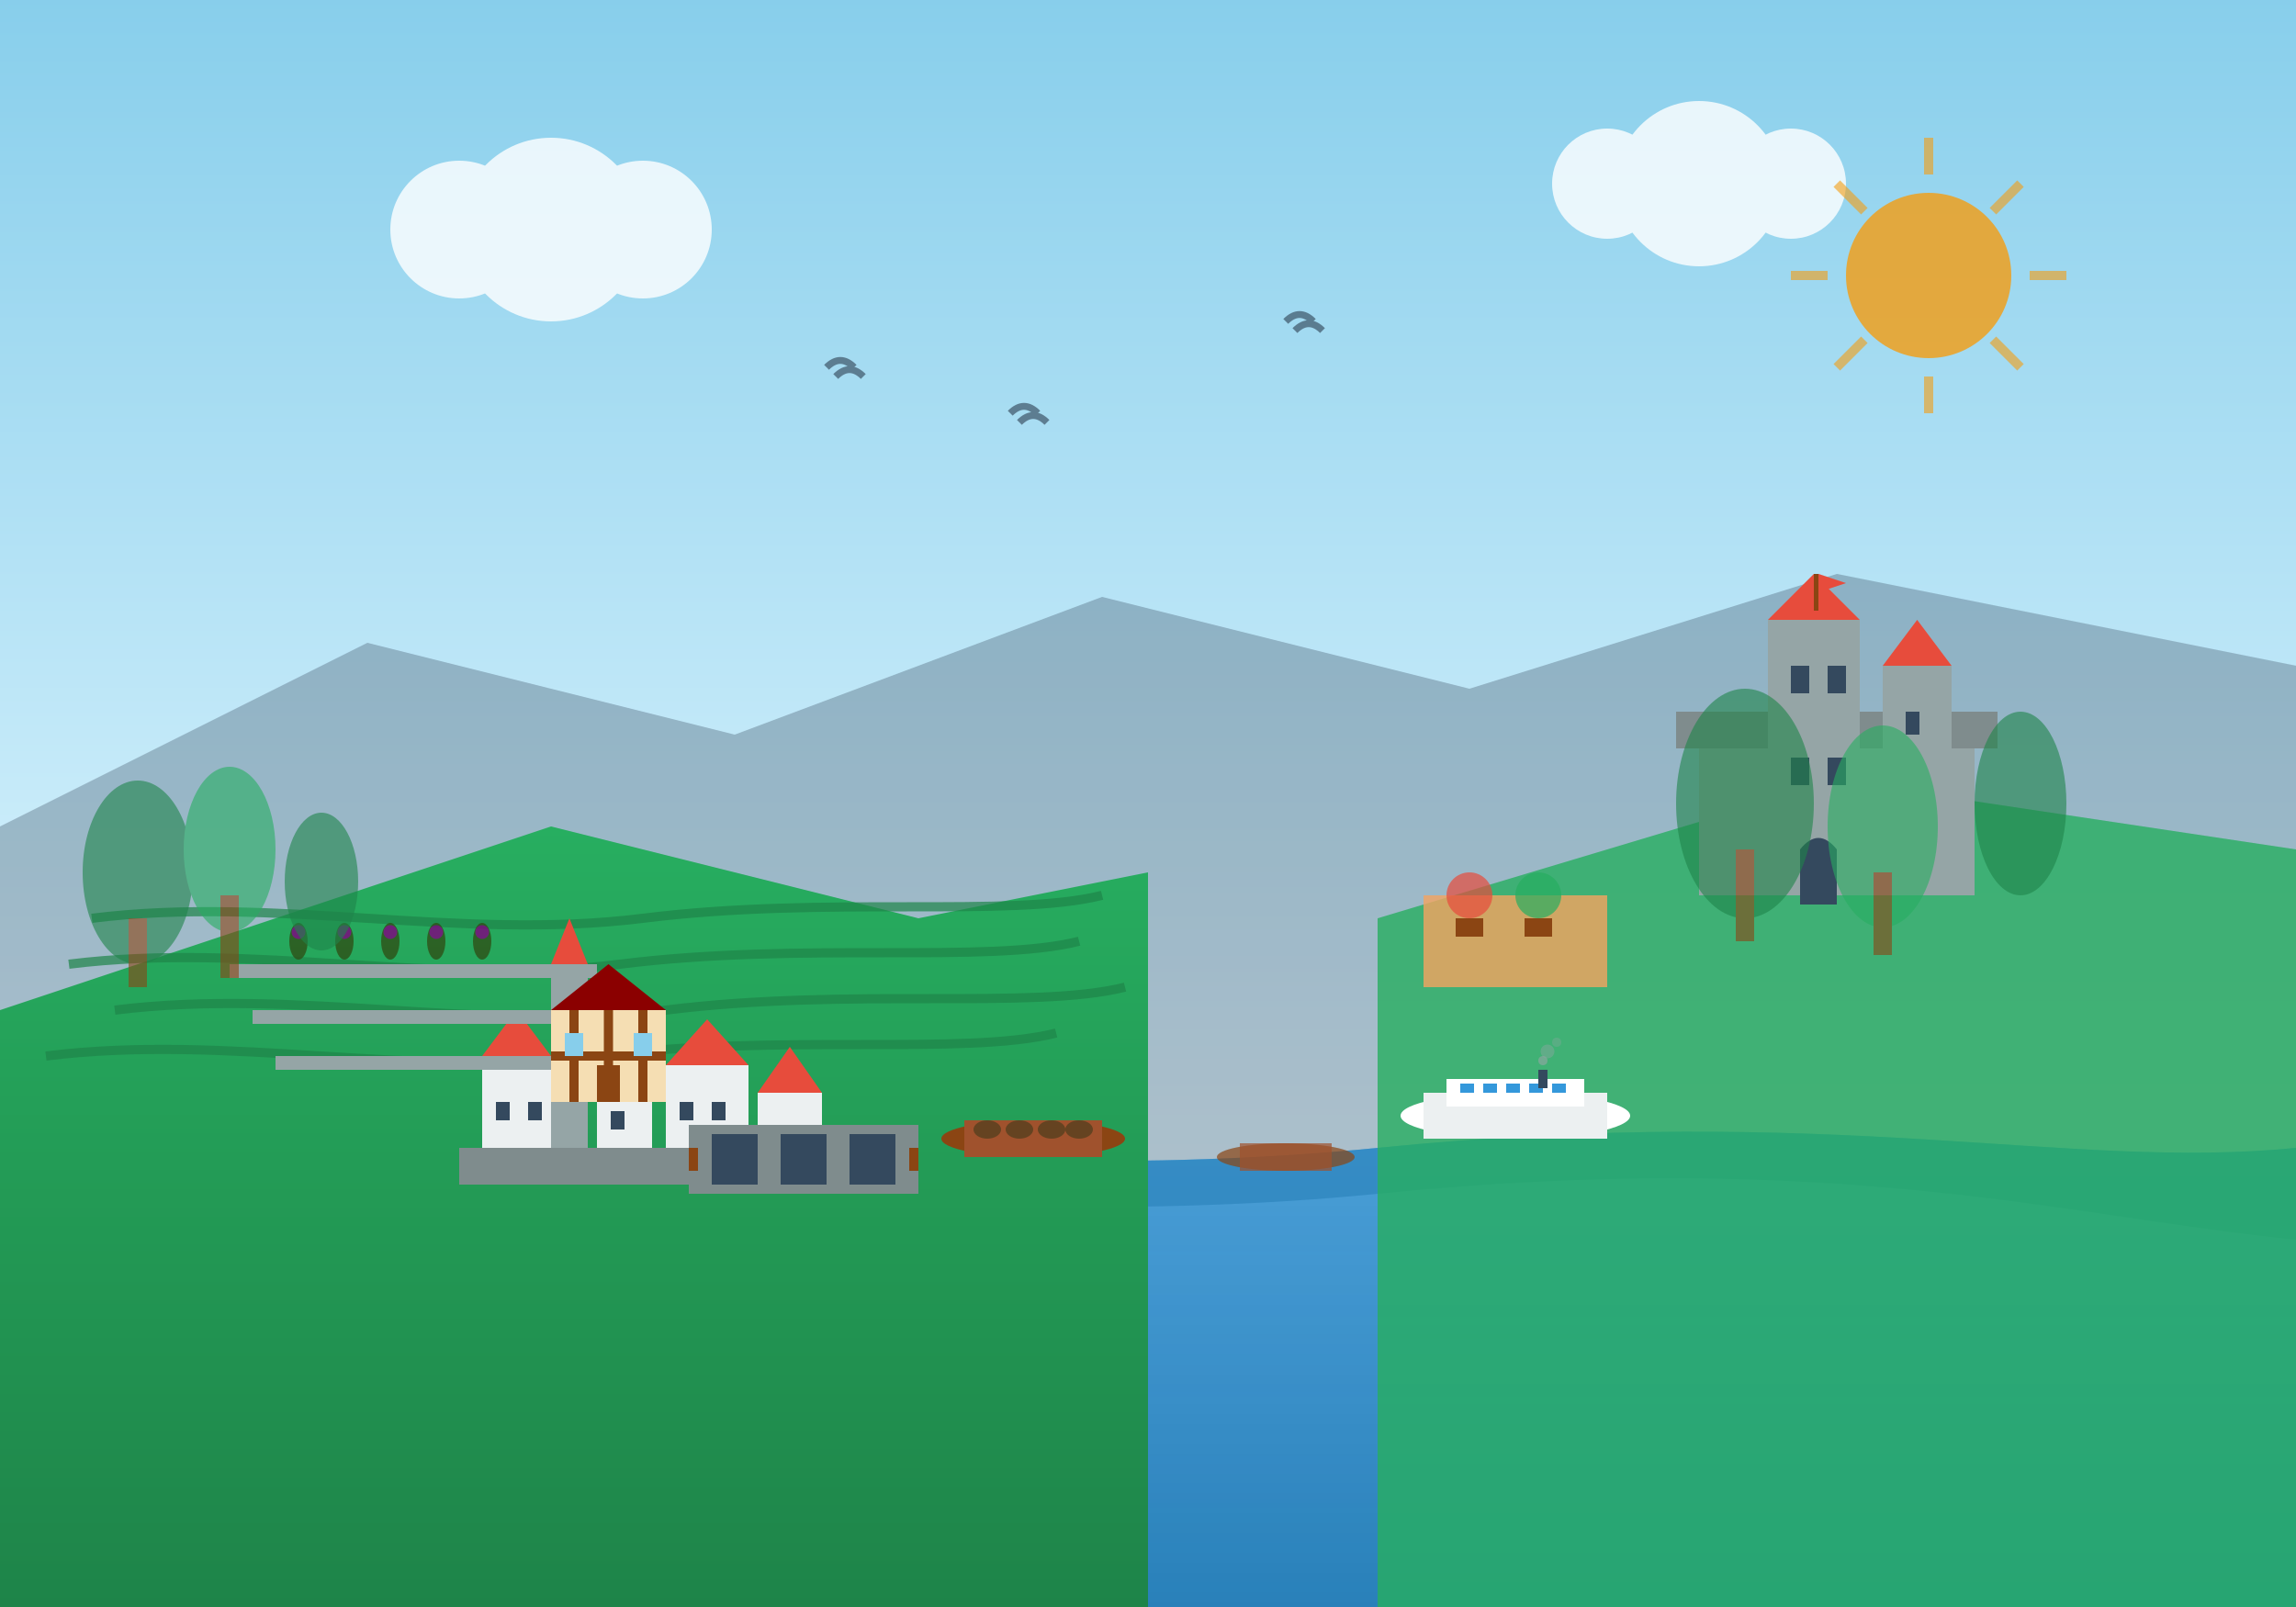<svg width="500" height="350" viewBox="0 0 500 350" fill="none" xmlns="http://www.w3.org/2000/svg">
  <rect x="0" y="0" width="500" height="350" fill="#333333" stroke="none"/>
  <!-- Background sky -->
  <defs>
    <linearGradient id="skyGradient" x1="0%" y1="0%" x2="0%" y2="100%">
      <stop offset="0%" style="stop-color:#87CEEB;stop-opacity:1" />
      <stop offset="70%" style="stop-color:#E0F6FF;stop-opacity:1" />
      <stop offset="100%" style="stop-color:#F0F8FF;stop-opacity:1" />
    </linearGradient>
    <linearGradient id="rhineGradient" x1="0%" y1="0%" x2="0%" y2="100%">
      <stop offset="0%" style="stop-color:#3498db;stop-opacity:0.8" />
      <stop offset="100%" style="stop-color:#2980b9;stop-opacity:1" />
    </linearGradient>
    <linearGradient id="vineyardGradient" x1="0%" y1="0%" x2="0%" y2="100%">
      <stop offset="0%" style="stop-color:#27ae60;stop-opacity:1" />
      <stop offset="100%" style="stop-color:#1e8449;stop-opacity:1" />
    </linearGradient>
  </defs>
  
  <rect width="500" height="350" fill="url(#skyGradient)"/>
  
  <!-- Distant hills -->
  <path d="M0 180L80 140L160 160L240 130L320 150L400 125L500 145V350H0Z" 
        fill="#2c3e50" opacity="0.3"/>
  
  <!-- Rhine River -->
  <path d="M0 250C100 240, 200 260, 300 250C400 240, 450 255, 500 250V350H0Z" 
        fill="url(#rhineGradient)"/>
  
  <!-- River reflection -->
  <path d="M0 250C100 240, 200 260, 300 250C400 240, 450 255, 500 250V270C450 265, 400 250, 300 260C200 270, 100 250, 0 260Z" 
        fill="#2980b9" opacity="0.6"/>
  
  <!-- Left hillside with vineyards -->
  <path d="M0 220L120 180L200 200L250 190V350H0Z" 
        fill="url(#vineyardGradient)"/>
  
  <!-- Vineyard rows -->
  <g opacity="0.7">
    <path d="M20 200C60 195, 100 205, 140 200C180 195, 220 200, 240 195" 
          stroke="#1e8449" stroke-width="2" fill="none"/>
    <path d="M15 210C55 205, 95 215, 135 210C175 205, 215 210, 235 205" 
          stroke="#1e8449" stroke-width="2" fill="none"/>
    <path d="M25 220C65 215, 105 225, 145 220C185 215, 225 220, 245 215" 
          stroke="#1e8449" stroke-width="2" fill="none"/>
    <path d="M10 230C50 225, 90 235, 130 230C170 225, 210 230, 230 225" 
          stroke="#1e8449" stroke-width="2" fill="none"/>
  </g>
  
  <!-- Right hillside -->
  <path d="M300 200L400 170L500 185V350H300Z" 
        fill="#27ae60" opacity="0.8"/>
  
  <!-- Castle on hill (Burg Rheinstein style) -->
  <g transform="translate(350, 120)">
    <!-- Castle walls -->
    <rect x="20" y="40" width="60" height="35" fill="#95a5a6"/>
    <rect x="15" y="35" width="70" height="8" fill="#7f8c8d"/>
    
    <!-- Main tower -->
    <rect x="35" y="15" width="20" height="60" fill="#95a5a6"/>
    <polygon points="35,15 45,5 55,15" fill="#e74c3c"/>
    
    <!-- Side tower -->
    <rect x="60" y="25" width="15" height="50" fill="#95a5a6"/>
    <polygon points="60,25 67.5,15 75,25" fill="#e74c3c"/>
    
    <!-- Windows -->
    <rect x="40" y="25" width="4" height="6" fill="#34495e"/>
    <rect x="48" y="25" width="4" height="6" fill="#34495e"/>
    <rect x="40" y="45" width="4" height="6" fill="#34495e"/>
    <rect x="48" y="45" width="4" height="6" fill="#34495e"/>
    <rect x="65" y="35" width="3" height="5" fill="#34495e"/>
    
    <!-- Castle gate -->
    <rect x="42" y="65" width="8" height="12" fill="#34495e"/>
    <path d="M42 65Q46 60 50 65V77H42Z" fill="#34495e"/>
    
    <!-- Flag -->
    <rect x="45" y="5" width="1" height="8" fill="#8b4513"/>
    <polygon points="46,5 52,7 46,9" fill="#e74c3c"/>
  </g>
  
  <!-- Medieval town along the river -->
  <g transform="translate(80, 200)">
    <!-- Church spire -->
    <rect x="40" y="10" width="8" height="40" fill="#95a5a6"/>
    <polygon points="40,10 44,0 48,10" fill="#e74c3c"/>
    
    <!-- Town buildings -->
    <rect x="25" y="30" width="15" height="25" fill="#ecf0f1"/>
    <rect x="50" y="35" width="12" height="20" fill="#ecf0f1"/>
    <rect x="65" y="32" width="18" height="23" fill="#ecf0f1"/>
    <rect x="85" y="38" width="14" height="17" fill="#ecf0f1"/>
    
    <!-- Roofs -->
    <polygon points="25,30 32.5,20 40,30" fill="#e74c3c"/>
    <polygon points="50,35 56,25 62,35" fill="#e74c3c"/>
    <polygon points="65,32 74,22 83,32" fill="#e74c3c"/>
    <polygon points="85,38 92,28 99,38" fill="#e74c3c"/>
    
    <!-- Windows -->
    <rect x="28" y="40" width="3" height="4" fill="#34495e"/>
    <rect x="35" y="40" width="3" height="4" fill="#34495e"/>
    <rect x="53" y="42" width="3" height="4" fill="#34495e"/>
    <rect x="68" y="40" width="3" height="4" fill="#34495e"/>
    <rect x="75" y="40" width="3" height="4" fill="#34495e"/>
    <rect x="88" y="45" width="3" height="4" fill="#34495e"/>
    
    <!-- Town wall -->
    <rect x="20" y="50" width="85" height="8" fill="#7f8c8d"/>
  </g>
  
  <!-- Wine barges on the Rhine -->
  <g transform="translate(200, 240)">
    <!-- Barge 1 -->
    <ellipse cx="25" cy="8" rx="20" ry="4" fill="#8b4513"/>
    <rect x="10" y="4" width="30" height="8" fill="#a0522d"/>
    <!-- Wine barrels -->
    <ellipse cx="15" cy="6" rx="3" ry="2" fill="#654321"/>
    <ellipse cx="22" cy="6" rx="3" ry="2" fill="#654321"/>
    <ellipse cx="29" cy="6" rx="3" ry="2" fill="#654321"/>
    <ellipse cx="35" cy="6" rx="3" ry="2" fill="#654321"/>
    
    <!-- Barge 2 (distant) -->
    <ellipse cx="80" cy="12" rx="15" ry="3" fill="#8b4513" opacity="0.7"/>
    <rect x="70" y="9" width="20" height="6" fill="#a0522d" opacity="0.7"/>
  </g>
  
  <!-- Vineyard terraces detail -->
  <g transform="translate(50, 190)">
    <!-- Stone terrace walls -->
    <rect x="0" y="20" width="80" height="3" fill="#95a5a6"/>
    <rect x="5" y="30" width="70" height="3" fill="#95a5a6"/>
    <rect x="10" y="40" width="60" height="3" fill="#95a5a6"/>
    
    <!-- Grape vines -->
    <g opacity="0.8">
      <ellipse cx="15" cy="15" rx="2" ry="4" fill="#2d5016"/>
      <ellipse cx="25" cy="15" rx="2" ry="4" fill="#2d5016"/>
      <ellipse cx="35" cy="15" rx="2" ry="4" fill="#2d5016"/>
      <ellipse cx="45" cy="15" rx="2" ry="4" fill="#2d5016"/>
      <ellipse cx="55" cy="15" rx="2" ry="4" fill="#2d5016"/>
      
      <!-- Grape clusters -->
      <circle cx="15" cy="13" r="1.5" fill="#800080"/>
      <circle cx="25" cy="13" r="1.5" fill="#800080"/>
      <circle cx="35" cy="13" r="1.5" fill="#800080"/>
      <circle cx="45" cy="13" r="1.5" fill="#800080"/>
      <circle cx="55" cy="13" r="1.5" fill="#800080"/>
    </g>
  </g>
  
  <!-- River traffic -->
  <g transform="translate(300, 235)">
    <!-- Passenger boat -->
    <ellipse cx="30" cy="8" rx="25" ry="5" fill="white"/>
    <rect x="10" y="3" width="40" height="10" fill="#ecf0f1"/>
    <rect x="15" y="0" width="30" height="6" fill="white"/>
    <!-- Windows -->
    <rect x="18" y="1" width="3" height="2" fill="#3498db"/>
    <rect x="23" y="1" width="3" height="2" fill="#3498db"/>
    <rect x="28" y="1" width="3" height="2" fill="#3498db"/>
    <rect x="33" y="1" width="3" height="2" fill="#3498db"/>
    <rect x="38" y="1" width="3" height="2" fill="#3498db"/>
    
    <!-- Smoke from chimney -->
    <rect x="35" y="-2" width="2" height="4" fill="#34495e"/>
    <circle cx="36" cy="-4" r="1" fill="#95a5a6" opacity="0.6"/>
    <circle cx="37" cy="-6" r="1.5" fill="#95a5a6" opacity="0.4"/>
    <circle cx="39" cy="-8" r="1" fill="#95a5a6" opacity="0.3"/>
  </g>
  
  <!-- Forest on hills -->
  <g opacity="0.6">
    <!-- Left hill forest -->
    <ellipse cx="30" cy="190" rx="12" ry="20" fill="#1e8449"/>
    <ellipse cx="50" cy="185" rx="10" ry="18" fill="#27ae60"/>
    <ellipse cx="70" cy="192" rx="8" ry="15" fill="#1e8449"/>
    
    <!-- Right hill forest -->
    <ellipse cx="380" cy="175" rx="15" ry="25" fill="#1e8449"/>
    <ellipse cx="410" cy="180" rx="12" ry="22" fill="#27ae60"/>
    <ellipse cx="440" cy="175" rx="10" ry="20" fill="#1e8449"/>
    
    <!-- Tree trunks -->
    <rect x="28" y="200" width="4" height="15" fill="#8b4513"/>
    <rect x="48" y="195" width="4" height="18" fill="#8b4513"/>
    <rect x="378" y="185" width="4" height="20" fill="#8b4513"/>
    <rect x="408" y="190" width="4" height="18" fill="#8b4513"/>
  </g>
  
  <!-- Clouds -->
  <g opacity="0.8">
    <circle cx="100" cy="50" r="15" fill="white"/>
    <circle cx="120" cy="50" r="20" fill="white"/>
    <circle cx="140" cy="50" r="15" fill="white"/>
    
    <circle cx="350" cy="40" r="12" fill="white"/>
    <circle cx="370" cy="40" r="18" fill="white"/>
    <circle cx="390" cy="40" r="12" fill="white"/>
  </g>
  
  <!-- Birds -->
  <g stroke="#2c3e50" stroke-width="1.5" fill="none" opacity="0.6">
    <path d="M180 80C182 78, 184 78, 186 80"/>
    <path d="M182 82C184 80, 186 80, 188 82"/>
    
    <path d="M280 70C282 68, 284 68, 286 70"/>
    <path d="M282 72C284 70, 286 70, 288 72"/>
    
    <path d="M220 90C222 88, 224 88, 226 90"/>
    <path d="M222 92C224 90, 226 90, 228 92"/>
  </g>
  
  <!-- Sun -->
  <circle cx="420" cy="60" r="18" fill="#f39c12" opacity="0.8"/>
  <g stroke="#f39c12" stroke-width="2" opacity="0.6">
    <line x1="420" y1="30" x2="420" y2="38"/>
    <line x1="420" y1="82" x2="420" y2="90"/>
    <line x1="390" y1="60" x2="398" y2="60"/>
    <line x1="442" y1="60" x2="450" y2="60"/>
    <line x1="400" y1="40" x2="406" y2="46"/>
    <line x1="434" y1="74" x2="440" y2="80"/>
    <line x1="440" y1="40" x2="434" y2="46"/>
    <line x1="406" y1="74" x2="400" y2="80"/>
  </g>
  
  <!-- River locks -->
  <g transform="translate(150, 245)">
    <rect x="0" y="0" width="50" height="15" fill="#7f8c8d"/>
    <rect x="5" y="2" width="10" height="11" fill="#34495e"/>
    <rect x="20" y="2" width="10" height="11" fill="#34495e"/>
    <rect x="35" y="2" width="10" height="11" fill="#34495e"/>
    <!-- Lock gates -->
    <rect x="0" y="5" width="2" height="5" fill="#8b4513"/>
    <rect x="48" y="5" width="2" height="5" fill="#8b4513"/>
  </g>
  
  <!-- Wine tasting terrace -->
  <g transform="translate(300, 180)">
    <rect x="10" y="15" width="40" height="20" fill="#f4a460" opacity="0.8"/>
    <!-- Umbrellas -->
    <circle cx="20" cy="15" r="5" fill="#e74c3c" opacity="0.7"/>
    <circle cx="35" cy="15" r="5" fill="#27ae60" opacity="0.7"/>
    <!-- Tables -->
    <rect x="17" y="20" width="6" height="4" fill="#8b4513"/>
    <rect x="32" y="20" width="6" height="4" fill="#8b4513"/>
  </g>
  
  <!-- Traditional half-timbered house -->
  <g transform="translate(120, 210)">
    <rect x="0" y="10" width="25" height="20" fill="#f5deb3"/>
    <polygon points="0,10 12.5,0 25,10" fill="#8b0000"/>
    <!-- Timber framing -->
    <line x1="5" y1="10" x2="5" y2="30" stroke="#8b4513" stroke-width="2"/>
    <line x1="12.5" y1="10" x2="12.5" y2="30" stroke="#8b4513" stroke-width="2"/>
    <line x1="20" y1="10" x2="20" y2="30" stroke="#8b4513" stroke-width="2"/>
    <line x1="0" y1="20" x2="25" y2="20" stroke="#8b4513" stroke-width="2"/>
    <!-- Windows -->
    <rect x="3" y="15" width="4" height="5" fill="#87ceeb"/>
    <rect x="18" y="15" width="4" height="5" fill="#87ceeb"/>
    <!-- Door -->
    <rect x="10" y="22" width="5" height="8" fill="#8b4513"/>
  </g>
</svg>
